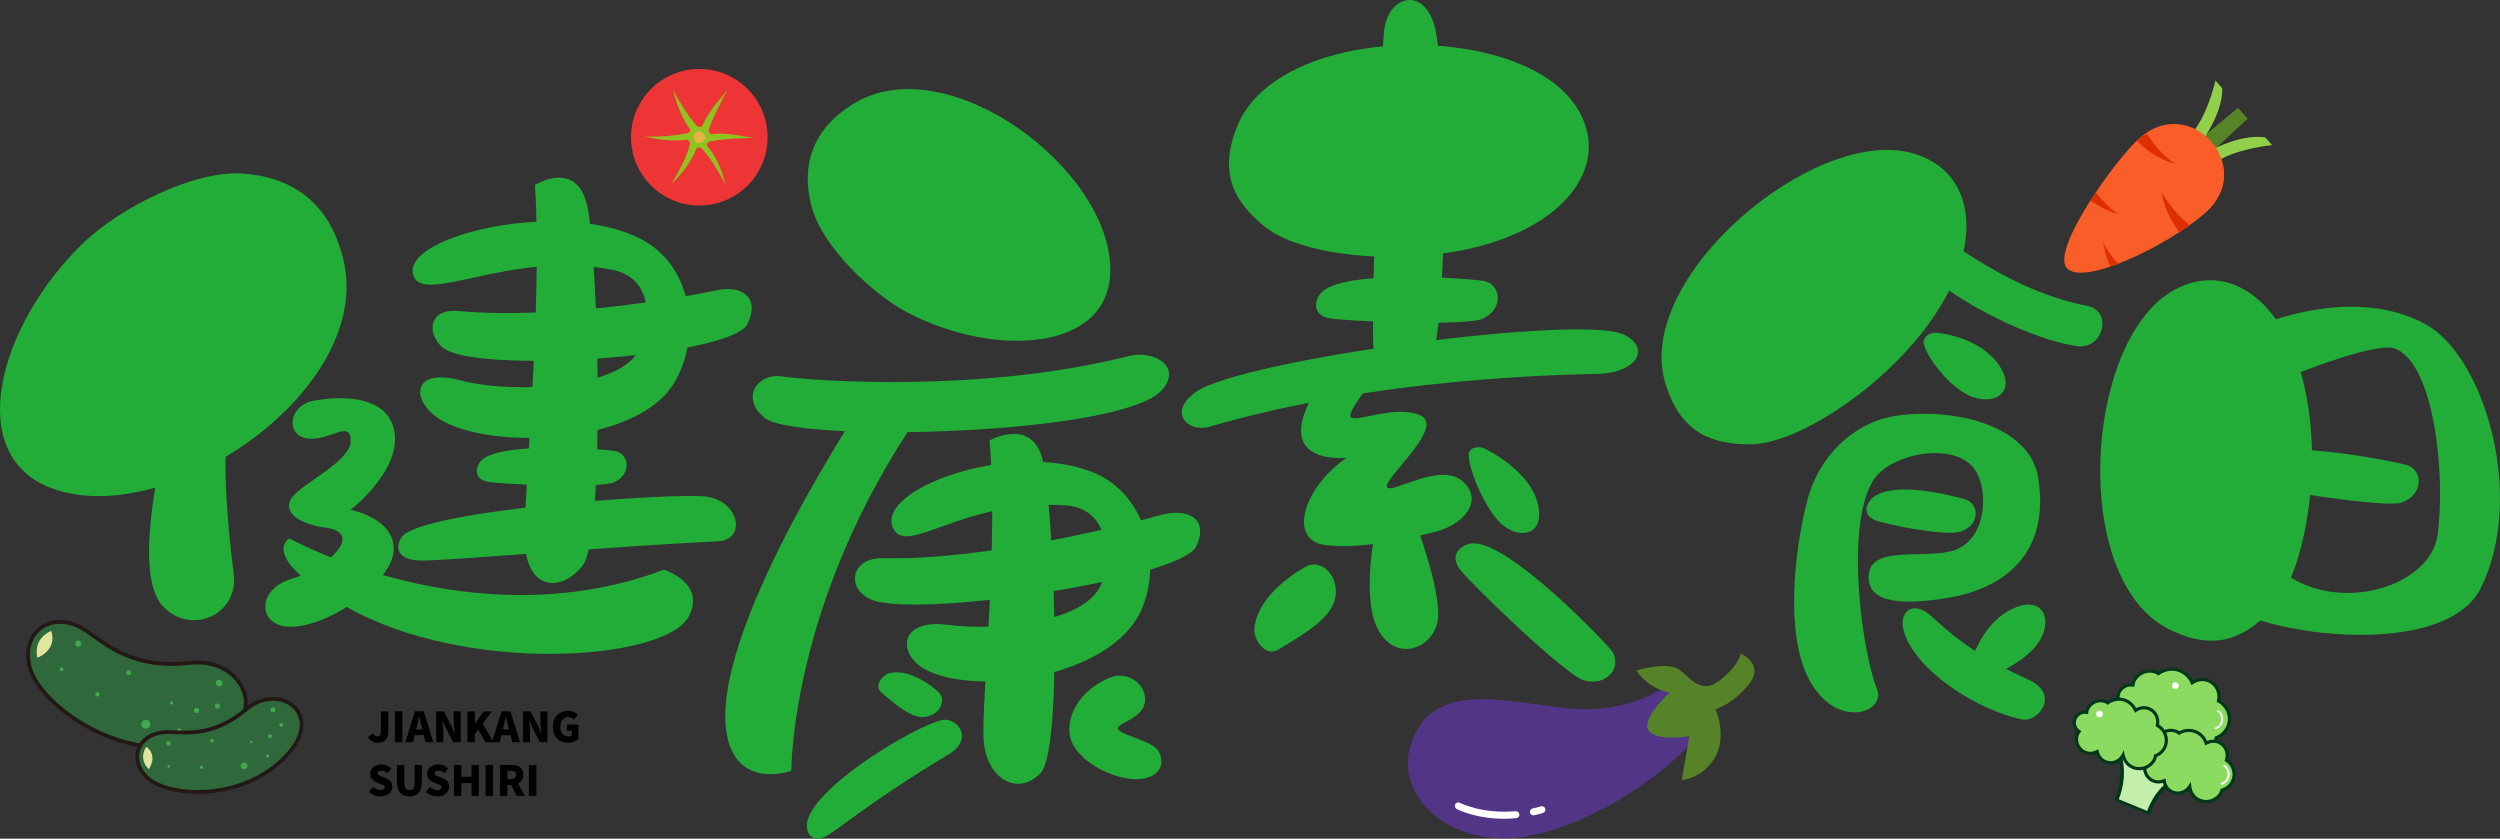 <?xml version="1.0" encoding="iso-8859-1"?>
<!-- Generator: Adobe Illustrator 27.0.0, SVG Export Plug-In . SVG Version: 6.00 Build 0)  -->
<svg version="1.1" id="&#x56FE;&#x5C42;_1" xmlns="http://www.w3.org/2000/svg" xmlns:xlink="http://www.w3.org/1999/xlink" x="0px"
	 y="0px" viewBox="0 0 1103.155 370.065" style="enable-background:new 0 0 1103.155 370.065;" xml:space="preserve">
<rect x="0" y="0" width="1103.155" height="370.065" fill="#333333" stroke="none"/>
<g>
	<g>
		<path style="fill:#22AC38;" d="M37.088,106.887c15.396-14.732,48.211-31.91,70.216-30.303
			c17.972,1.312,37.613,9.751,44.287,38.256c13.348,57.009-76.757,118.779-127.878,100.939
			C-16.849,201.624-0.713,143.056,37.088,106.887z"/>
		<path style="fill:#22AC38;" d="M400.802,138.106c-15.717-8.129-38.045-29.283-42.706-47.002
			c-3.807-14.472-2.464-32.172,18.131-45.088c41.192-25.831,113.97,28.325,113.716,73.286
			C489.743,154.976,439.391,158.065,400.802,138.106z"/>
		<path style="fill:#22AC38;" d="M619.441,113.314c-17.685,0.59-47.967-2.011-61.987-13.807
			c-11.45-9.634-20.665-21.931-11.274-44.355c18.781-44.847,122.926-46.037,148.626-9.144
			C715.197,75.28,684.613,111.138,619.441,113.314z"/>
		<path style="fill:#22AC38;" d="M828.32,167.452c-13.307,11.663-38.382,28.84-56.702,28.598
			c-14.963-0.197-29.884-3.871-36.828-27.168c-13.889-46.595,65.923-113.509,109.182-101.255
			C878.296,77.351,877.358,124.472,828.32,167.452z"/>
		<path style="fill:#22AC38;" d="M1020.067,208.548c-0.646,17.683-5.357,47.71-18.104,60.871
			c-10.411,10.749-23.321,19.083-45.034,8.148c-43.426-21.869-37.337-125.842,1.261-148.902
			C988.815,110.369,1022.449,143.384,1020.067,208.548z"/>
		<path style="fill:#22AC38;" d="M137.931,176.913c0,0,31.414-6.955,35.91,12.558c4.072,17.675-19.151,35.502-19.151,35.502
			s19.386,3.632,19.053,17.571c-0.333,13.939-28.088,34.099-45.612,34.023c-14.616-0.063-15.091-16.619,0.514-21.133
			c15.605-4.514,32.52-20.246,15.15-22.566c-12.187-1.628-18.84-6.922-15.374-12.745c3.837-6.447,26.67-16.51,26.329-25.735
			c-0.341-9.225-8.615-0.049-18.581-0.857C126.204,192.724,126.761,179.463,137.931,176.913z"/>
		<path style="fill:#22AC38;" d="M127.724,237.584c0,0,81.177,45.399,165.239,13.809c0,0,18.922,5.887,10.859,20.794
			c-10.467,19.349-98.078,25.718-151.097-4.487C113.211,245.189,127.724,237.584,127.724,237.584z"/>
		<path style="fill:#22AC38;" d="M282.996,105.554c23.77,12.498,26.03,44.351,14.446,63.479
			c-17.345,28.639-85.604,29.601-105.201,14.728c-10.962-8.32-9.722-21.42,10.916-15.93c23.662,6.295,71.55,3.3,78.751-13.571
			c6.646-15.572,4.344-31.939-11.448-35.129c-45.312-9.151-84.168,16.354-88.152,2.032
			C177.462,103.751,248.601,87.47,282.996,105.554z"/>
		<path style="fill:#22AC38;" d="M202.15,137.229c-14.562-1.325-13.517,12.558-5.207,17.17
			c18.642,10.347,125.984,2.823,132.89-11.485c5.886-12.194-3.182-17.19-13.719-14.814
			C305.576,130.479,247.229,141.332,202.15,137.229z"/>
		<path style="fill:#22AC38;" d="M344.654,166.071c-10.104-1.474-18.384,9.506-7.013,18.465
			c13.917,10.965,156.802,7.604,174.932-12.254c9.382-10.276-3.106-18.065-14.696-15.131
			C433.21,173.52,358.738,168.125,344.654,166.071z"/>
		<path style="fill:#22AC38;" d="M236.05,81.634c0,0,17.784-11.318,22.859,8.25c5.075,19.568,8.492,147.188-1.885,159.809
			c-10.377,12.621-24.823,9.75-25.478-10.722C230.892,218.5,239.521,134.404,236.05,81.634z"/>
		<path style="fill:#22AC38;" d="M610.687,14.226c1.373-16.256,17.66-20.652,22.475-2.165s6.79,137.557-3.052,149.48
			c-9.842,11.922-23.543,9.21-24.165-10.13C605.323,132.07,607.99,46.167,610.687,14.226z"/>
		<path style="fill:#22AC38;" d="M481.045,207.923c25.21,9.257,31.648,40.534,22.685,61.022
			c-13.42,30.675-74.426,38.41-95.811,26.249c-11.963-6.803-11.126-22.217,10.055-19.494c24.285,3.122,63.496-1.678,68.411-19.351
			c4.536-16.312,0.097-32.233-15.977-33.314c-46.123-3.101-70.636,23.325-76.473,9.653
			C386.837,216.064,444.567,194.528,481.045,207.923z"/>
		<path style="fill:#22AC38;" d="M389.665,246.284c-13.387-0.342-16.729,12.298-6.157,17.888
			c17.678,9.348,137.764-8.367,144.455-23.258c5.703-12.692-4.649-16.882-16.14-13.581
			C500.332,230.633,435.702,247.461,389.665,246.284z"/>
		<path style="fill:#22AC38;" d="M533.821,188.257c-9.696,2.835-18.833-6.308-6.059-15.336
			c20.377-14.402,171.329-34.6,189.134-25.14c12.095,6.426,4.365,16.779-11.496,17.186
			C689.539,165.374,608.174,166.514,533.821,188.257z"/>
		<path style="fill:#22AC38;" d="M436.629,194.349c0,0,17.655-9.801,22.951,6.822s9.898,129.011-0.335,139.855
			s-24.365,2.402-25.251-15.03C433.107,308.563,440.697,239.269,436.629,194.349z"/>
		<path style="fill:#22AC38;" d="M177.332,236.904c-2.795,3.703-3.202,10.6,9.414,10.466s88.364-6.607,129.836-8.492
			c12.996-0.591,9.742-17.664-4.767-19.734C298.719,217.277,186.49,224.773,177.332,236.904z"/>
		<path style="fill:#22AC38;" d="M211.999,203.588c-1.848,2.232-3.356,7.527,2.898,8.947c5.266,1.196,50.125,3.019,56.103,0.268
			c7.934-3.652,6.704-12.844,0.118-13.839C265.533,198.12,219.479,194.554,211.999,203.588z"/>
		<path style="fill:#22AC38;" d="M825.948,219.961c-2.233,2.044-4.552,7.306,1.715,9.672c5.276,1.993,30.698,6.99,37.277,5.002
			c8.733-2.64,8.779-12.327,2.108-14.301C861.39,218.659,834.983,211.688,825.948,219.961z"/>
		<path style="fill:#22AC38;" d="M582.676,129.493c-2.241,2.706-4.069,9.126,3.514,10.847c6.384,1.45,60.774,3.661,68.021,0.325
			c9.62-4.427,8.128-15.572,0.143-16.779C647.583,122.864,591.745,118.54,582.676,129.493z"/>
		<path style="fill:#22AC38;" d="M991.972,202.443c-2.513,2.422-5.107,8.57,1.991,11.153c5.976,2.174,58.2,10.654,65.628,8.187
			c9.859-3.274,9.858-14.487,2.305-16.606C1055.49,203.38,1002.142,192.641,991.972,202.443z"/>
		<path style="fill:#22AC38;" d="M846.89,100.622c-3.541,1.028-7.763,6.999-2.175,14.414c9.284,12.319,46.408,33.787,71.542,37.673
			c11.861,1.834,16.116-15.416,5.009-17.653C879.286,126.603,854.239,98.488,846.89,100.622z"/>
		<path style="fill:#22AC38;" d="M649.031,239.827c-3.746,0.574-9.822,4.435-4.946,11.259c4.104,5.745,46.343,46.524,54.574,49.033
			c10.925,3.33,17.715-6.719,12.146-13.416C706.082,281.023,664.191,237.504,649.031,239.827z"/>
		<path style="fill:#22AC38;" d="M356.038,363.721c-0.26,2.886,1.478,8.107,7.442,5.749c5.021-1.985,18.936-14.913,55.124-36.603
			c11.616-6.962,3.505-16.605-2.989-15.123C403.055,320.612,357.446,348.075,356.038,363.721z"/>
		<path style="fill:#22AC38;" d="M839.575,275.749c-0.349-3.313,1.629-9.332,8.506-6.673c5.789,2.239,13.01,15.444,47.095,30.917
			c14.176,6.435,4.15,19.157-3.306,17.41C866.876,311.548,841.22,291.374,839.575,275.749z"/>
		<path style="fill:#22AC38;" d="M392.067,297.181c-2.651,0.778-6.65,5.559-3.104,8.437c3.546,2.878,11.256,10.159,17.112,10.732
			c7.773,0.76,12.209-7.102,8.084-10.929C410.661,302.177,400.634,294.666,392.067,297.181z"/>
		<path style="fill:#22AC38;" d="M553.512,277.956c-0.17,4.218,4.794,12.343,10.693,8.618c5.899-3.724,20.208-11.324,23.901-19.519
			c4.901-10.878-4.309-21.144-11.865-17.045C569.834,253.486,554.06,264.326,553.512,277.956z"/>
		<path style="fill:#22AC38;" d="M72.531,196.017c0,0-14.584,55.974-0.93,71.152c0.155,0.172,0.311,0.341,0.468,0.507
			c12.199,12.893,33.363,3.6,31.055-14.453c-2.513-19.659-5.488-51.138-2.119-67.26"/>
		<path style="fill:#22AC38;" d="M382.375,175.367c0,0-65.331,96.997-62.218,143.881c2.03,30.58,29.043,20.894,29.043,20.894
			s-0.507-74.887,56.744-157.565"/>
		<path style="fill:#22AC38;" d="M490.202,298.845c-7.314,2.74-18.207,10.623-18.375,23.15
			c-0.174,13.048,20.402,22.823,31.03,21.782c10.628-1.041,10.9-8.345,8.172-12.558c-2.728-4.213-14.878-6.463-17.453-9.108
			c-2.575-2.645,10.675-4.556,11.65-12.373S497.592,296.076,490.202,298.845z"/>
		<path style="fill:#22AC38;" d="M612.275,159.678c0,0-17.916,21.178-16.332,24.215c1.583,3.037,19.097-5.417,30.635-0.687
			c11.537,4.731-15.446,27.339-14.574,31.527c0.872,4.188,23.279-11.341,33.441-2.337c9.172,8.127,1.595,19.51-14.924,23.002
			s-30.251,6.688-45.079,5.198c-17.978-1.807-9.859-26.117,8.869-38.627c0,0-33.667,3.958-14.097-29.19"/>
		<path style="fill:#22AC38;" d="M607.301,231.839c0,0-7.083,31.465,0.842,46.068c7.925,14.604,24.25,8.326,26.273-4.176
			c2.023-12.502-10.753-46.082-10.753-46.082"/>
		<path style="fill:#22AC38;" d="M654.803,197.788c0.807,0.359,20.288,9.668,23.801,24.563c3.513,14.896-9.612,16.112-17.5,7.422
			c-7.888-8.69-14.827-27.691-12.583-30.678S654.803,197.788,654.803,197.788z"/>
		<path style="fill:#22AC38;" d="M854.267,146.822c0.882,0.043,19.104,1.617,27.758,14.239c8.655,12.622-3.145,18.496-13.639,13.241
			c-10.494-5.255-20.519-20.397-19.505-23.992S854.267,146.822,854.267,146.822z"/>
		<path style="fill:#22AC38;" d="M869.397,293.09c0.204-0.859,5.096-18.482,19.092-24.673c13.996-6.191,17.604,6.487,10.512,15.838
			c-7.092,9.351-23.816,16.427-27.164,14.77C868.49,297.367,869.397,293.09,869.397,293.09z"/>
		<path style="fill:#22AC38;" d="M837.62,183.336c-19.701,2.604-35.156,18.211-40.132,37.45
			c-5.736,22.176-9.782,58.449,0.547,78.586c11.823,23.047,34.407,15.228,30.229,4.766c-6.567-16.444-14.216-71.293-1.822-91.969
			c7.36-12.279,37.321-18.162,45.614-3.995c5.616,9.595,4.189,31.076-10.889,34.994c-12.974,3.372-34.868-2.208-36.483,9.835
			c-1.661,12.386,12.493,14.612,35.239,10.747c23.804-4.044,44.844-18.929,39.482-52.859
			C895.829,188.272,863.803,179.875,837.62,183.336z"/>
		<path style="fill:#22AC38;" d="M991.818,145.63c0,0,43.731-21.168,78.15-2.763c26.186,14.002,44.744,75.938,24.789,116.52
			c-17.201,34.981-113.665,19.127-120.349,0.484s8.647-25.443,33.36-7.087c24.714,18.356,64.88,5.993,67.891-16.937
			c3.602-27.436-1.764-75.485-18.779-81.99c-9.398-3.593-51.961,14.468-51.961,14.468"/>
	</g>
	<g>
		<path d="M162.396,325.272l2.236-1.668c0.461,0.923,1.171,1.348,1.81,1.348c1.065,0,1.632-0.532,1.632-2.307v-8.765h3.265v9.013
			c0,2.661-1.384,4.862-4.436,4.862C164.774,327.756,163.39,326.939,162.396,325.272z"/>
		<path d="M174.248,313.881h3.3v13.626h-3.3V313.881z"/>
		<path d="M186.988,324.384h-4.01l-0.781,3.123h-3.336l4.223-13.626h3.903l4.223,13.626h-3.407L186.988,324.384z M186.384,321.865
			l-0.284-1.171c-0.39-1.348-0.745-2.981-1.1-4.365h-0.071c-0.319,1.419-0.71,3.016-1.029,4.365l-0.319,1.171H186.384z"/>
		<path d="M192.488,313.881h3.336l3.407,6.529l1.313,3.016h0.106c-0.177-1.455-0.461-3.407-0.461-5.039v-4.507h3.123v13.626h-3.336
			l-3.371-6.565l-1.313-2.981h-0.106c0.142,1.526,0.426,3.371,0.426,5.039v4.507h-3.123V313.881z"/>
		<path d="M206.256,313.881h3.3v5.394h0.035l3.868-5.394h3.584l-4.116,5.465l4.897,8.162h-3.584l-3.229-5.571l-1.455,1.987v3.584
			h-3.3V313.881z"/>
		<path d="M225.241,324.384h-4.01l-0.781,3.123h-3.336l4.223-13.626h3.903l4.223,13.626h-3.407L225.241,324.384z M224.638,321.865
			l-0.284-1.171c-0.39-1.348-0.745-2.981-1.1-4.365h-0.071c-0.319,1.419-0.71,3.016-1.029,4.365l-0.319,1.171H224.638z"/>
		<path d="M230.741,313.881h3.336l3.407,6.529l1.313,3.016h0.106c-0.177-1.455-0.461-3.407-0.461-5.039v-4.507h3.123v13.626h-3.336
			l-3.371-6.565l-1.313-2.981h-0.106c0.142,1.526,0.426,3.371,0.426,5.039v4.507h-3.123V313.881z"/>
		<path d="M243.942,320.765c0-4.542,3.052-7.133,6.707-7.133c1.987,0,3.407,0.852,4.329,1.774l-1.739,2.094
			c-0.639-0.603-1.348-1.065-2.484-1.065c-2.023,0-3.478,1.561-3.478,4.223c0,2.697,1.207,4.294,3.726,4.294
			c0.497,0,1.029-0.142,1.313-0.355v-2.2h-2.165v-2.661h5.074v6.352c-0.958,0.923-2.626,1.668-4.542,1.668
			C246.887,327.756,243.942,325.378,243.942,320.765z"/>
		<path d="M162.822,349.473l1.845-2.236c0.994,0.816,2.236,1.384,3.336,1.384c1.207,0,1.774-0.461,1.774-1.207
			c0-0.781-0.781-1.029-1.952-1.526l-1.739-0.745c-1.419-0.568-2.732-1.739-2.732-3.726c0-2.271,2.023-4.116,4.932-4.116
			c1.561,0,3.229,0.603,4.436,1.81l-1.632,2.023c-0.923-0.674-1.739-1.029-2.803-1.029c-1.029,0-1.632,0.39-1.632,1.136
			c0,0.745,0.852,1.029,2.058,1.526l1.703,0.674c1.703,0.674,2.697,1.81,2.697,3.726c0,2.271-1.916,4.258-5.216,4.258
			C166.122,351.424,164.241,350.786,162.822,349.473z"/>
		<path d="M175.136,344.789v-7.239h3.265v7.558c0,2.59,0.781,3.513,2.271,3.513c1.49,0,2.307-0.923,2.307-3.513v-7.558h3.158v7.239
			c0,4.578-1.845,6.636-5.465,6.636C177.016,351.424,175.136,349.366,175.136,344.789z"/>
		<path d="M187.91,349.473l1.845-2.236c0.994,0.816,2.236,1.384,3.336,1.384c1.207,0,1.774-0.461,1.774-1.207
			c0-0.781-0.781-1.029-1.952-1.526l-1.739-0.745c-1.419-0.568-2.732-1.739-2.732-3.726c0-2.271,2.023-4.116,4.932-4.116
			c1.561,0,3.229,0.603,4.436,1.81l-1.632,2.023c-0.923-0.674-1.739-1.029-2.803-1.029c-1.029,0-1.632,0.39-1.632,1.136
			c0,0.745,0.852,1.029,2.058,1.526l1.703,0.674c1.703,0.674,2.697,1.81,2.697,3.726c0,2.271-1.916,4.258-5.216,4.258
			C191.21,351.424,189.33,350.786,187.91,349.473z"/>
		<path d="M200.295,337.55h3.3v5.181h4.471v-5.181h3.229v13.626h-3.229v-5.607h-4.471v5.607h-3.3V337.55z"/>
		<path d="M214.276,337.55h3.3v13.626h-3.3V337.55z"/>
		<path d="M227.973,351.176l-2.519-4.791h-1.561v4.791h-3.3V337.55h5.003c2.91,0,5.323,0.994,5.323,4.294
			c0,1.987-0.923,3.265-2.342,3.939l3.052,5.394H227.973z M223.893,343.795h1.455c1.561,0,2.378-0.674,2.378-1.952
			c0-1.277-0.816-1.703-2.378-1.703h-1.455V343.795z"/>
		<path d="M233.367,337.55h3.3v13.626h-3.3V337.55z"/>
	</g>
	<g>
		<circle style="fill:#ED3535;" cx="308.574" cy="60.564" r="30.125"/>
		<path style="fill:#8FC31F;" d="M307.385,55.395c0.594,0.885,1.897,0.903,2.514,0.034c2.346-5.106,6.268-10.234,10.886-15.379
			c-3.401,6.335-6.463,12.371-7.942,17.008c-0.448,0.96,0.19,2.072,1.243,2.169c4.409-0.78,11.266,0.34,18.361,1.659
			c-7.027,0.039-13.57,0.412-19.028,1.513c-1.068,0.087-1.717,1.214-1.253,2.179c3.645,3.98,6.092,9.996,8.067,16.819
			c-3.643-6.46-7.232-12.485-10.471-15.664c-0.594-0.885-1.897-0.903-2.514-0.034c-2.127,5.443-5.89,10.542-10.886,15.379
			c3.763-6.481,7.067-12.653,7.951-17.198c0.445-0.966-0.206-2.079-1.265-2.163c-6.092,0.657-12.209,0.083-18.348-1.469
			c6.254,0.216,12.394-0.251,18.421-1.414c1.052-0.081,1.707-1.176,1.281-2.141c-3.23-3.83-5.521-9.994-7.488-16.962
			C300.427,45.937,303.93,51.55,307.385,55.395z"/>
		<circle style="fill:#E5B342;" cx="308.573" cy="60.564" r="2.61"/>
	</g>
	<g>
		<g>
			<polygon style="fill:#588428;" points="970.51,72.085 965.267,66.107 987.556,47.548 991.817,52.406 			"/>
			<path style="fill:#92D04B;" d="M971.478,68.388c0,0,16.605-9.874,28.188-7.688l2.941,3.354c0,0-20.871,1.845-28.218,10.49"/>
			<path style="fill:#92D04B;" d="M969.248,65.846c0,0,11.955-15.175,11.299-26.944l-2.941-3.354c0,0-4.551,20.452-14.081,26.609"/>
		</g>
		<path style="fill:#F95E28;" d="M912.021,118.287c-7.181-8.188,21.861-48.415,32.147-57.436
			c22.651-19.866,51.794,13.055,28.991,33.055C956.763,108.286,919.203,126.475,912.021,118.287z"/>
		<path style="fill:#DD2F00;" d="M966.194,99.358c-3.053-2.516-8.719-7.745-12.338-14.804c0,0,0.58,8.265,7.727,17.835
			C963.135,101.379,964.763,100.38,966.194,99.358z"/>
		<path style="fill:#DD2F00;" d="M947.277,59.027c-1.035,0.686-2.096,0.936-3.109,1.825c-0.352,0.309-0.872,0.91-1.271,1.293
			c8.637,8.502,16.873,10.186,16.873,10.186C953.708,68.15,949.554,62.525,947.277,59.027z"/>
		<path style="fill:#DD2F00;" d="M934.618,116.281c-2.32-2.569-4.693-5.515-6.539-9.118c0,0,0.42,4.453,3.132,10.413
			C932.31,117.203,933.481,116.71,934.618,116.281z"/>
		<path style="fill:#DD2F00;" d="M922.485,88.47c6.617,4.79,12.112,5.939,12.112,5.939c-4.108-2.843-7.305-6.386-9.728-9.505
			C924.064,86.094,923.255,87.266,922.485,88.47z"/>
	</g>
	<g>
		<path style="fill:#523586;" d="M737.448,301.196c0,0-17.936,14.894-47.443,11.202c-29.507-3.692-57.92-11.068-67.126,15.139
			c-8.709,24.793,18.845,46.98,50.02,41.589c39.4-6.814,76.14-40.027,81.831-52.173"/>
		<path style="fill:#568327;" d="M745.454,324.856c0,0-15.06,2.506-18.08-2.778c-3.02-5.283,9.402-16.484,9.402-16.484
			s-8.603-1.021-14.752-9.686c0,0,14.216-4.461,19.315-0.167c5.099,4.294,9.484,9.731,16.017,5.522s10.836-10.795,10.652-12.942
			c0,0,10.949,4.74,3.61,13.749c-7.339,9.009-14.606,10.837-14.606,10.837s5.196,11.866-0.219,21.251
			c-5.414,9.385-14.685,10.043-14.685,10.043L745.454,324.856z"/>
		<g>
			<path style="fill:#FFFFFF;" d="M676.664,359.786c-0.722,0.012-1.362-0.489-1.524-1.209c-0.194-0.839,0.334-1.66,1.173-1.825
				c1.199-0.261,2.398-0.581,3.625-0.933c0.808-0.254,1.689,0.213,1.913,1.022c0.254,0.808-0.213,1.689-1.022,1.913
				c-1.347,0.413-2.606,0.735-3.865,0.997C676.845,359.783,676.755,359.784,676.664,359.786z"/>
		</g>
		<g>
			<path style="fill:#FFFFFF;" d="M664.563,361.28c-13.116,0.217-21.402-4.1-21.797-4.304c-0.729-0.409-1.015-1.337-0.636-2.096
				c0.409-0.729,1.307-1.015,2.096-0.636c0.091,0.059,9.622,5.017,24.525,3.717c0.03,0,0.09-0.001,0.12-0.002
				c0.812-0.013,1.484,0.577,1.558,1.389c0.074,0.841-0.545,1.604-1.387,1.678C667.48,361.171,666.007,361.256,664.563,361.28z"/>
		</g>
	</g>
	<g>
		<g>
			<path style="fill:#C4EFAB;" d="M935.079,332.157c0,0,3.611,9.257-1.132,20.762l14.076,5.802c0,0,4.132-13.026,14.196-15.377"/>
			<path style="fill:#00381B;" d="M947.799,359.276l-14.861-6.126l0.229-0.557c4.607-11.177,1.18-20.289,1.146-20.38l1.544-0.104
				c0.147,0.38,3.515,9.289-0.902,20.569l12.494,5.15c0.968-2.653,5.259-12.976,14.39-15.099l0.776,1.239
				c-9.614,2.256-13.759,14.913-13.793,15.039l-0.197,0.608L947.799,359.276z"/>
		</g>
		<g>
			<g>
				<path style="fill:#8ADB5F;" d="M983.097,320.595c1.779-4.316-0.128-9.117-4.152-11.282c0.875-3.626-0.85-7.448-4.409-8.915
					c-2.49-1.027-5.134-0.53-7.208,0.881c-1-2.306-2.842-4.259-5.35-5.293c-3.323-1.37-6.859-0.671-9.577,1.278
					c-0.299-0.168-0.519-0.431-0.847-0.566c-3.934-1.621-8.437,0.256-10.059,4.19c-0.191,0.464-0.182,0.947-0.277,1.423
					c-2.584-0.4-5.195,0.883-6.235,3.407c-1.062,2.577-0.049,5.396,2.167,6.906c-0.276,0.411-0.627,0.754-0.825,1.233
					c-1.586,3.849,0.247,8.257,4.098,9.845c2.172,0.895,4.466,0.611,6.385-0.42c0.506,2.342,1.982,4.438,4.366,5.421
					c3.646,1.503,7.716-0.129,9.491-3.57c0.58,2.848,2.356,5.406,5.246,6.597c4.608,1.899,9.883-0.298,11.783-4.908
					c0.172-0.417,0.144-0.854,0.25-1.28C980.194,324.688,982.11,322.991,983.097,320.595z"/>
			</g>
			<g>
				<path style="fill:#00381B;" d="M950.908,329.352c-2.183-0.9-3.808-2.72-4.56-5.061c-2.037,0.848-4.202,0.882-6.193,0.061
					c-4.2-1.731-6.211-6.563-4.48-10.763c0.137-0.332,0.316-0.586,0.491-0.828c-2.138-1.807-2.894-4.718-1.826-7.309
					c1.037-2.515,3.55-4.048,6.272-3.912c0.041-0.282,0.099-0.602,0.23-0.921c1.768-4.289,6.69-6.338,10.979-4.57
					c0.243,0.1,0.431,0.222,0.589,0.347c3.039-1.973,6.669-2.374,9.835-1.069c2.323,0.958,4.208,2.69,5.387,4.939
					c2.29-1.281,4.865-1.475,7.175-0.522c3.626,1.494,5.637,5.311,4.937,9.219c4.1,2.482,5.827,7.495,4.012,11.899
					c-0.963,2.336-2.793,4.166-5.183,5.182c0.002,0.031-0.008,0.056-0.006,0.087c-0.029,0.287-0.073,0.612-0.215,0.957
					c-2.047,4.966-7.744,7.337-12.71,5.29c-2.451-1.01-4.31-2.986-5.227-5.545C958.164,329.685,954.343,330.768,950.908,329.352z
					 M947.293,322.216l0.203,0.92c0.502,2.298,1.945,4.087,3.949,4.913c3.255,1.342,6.95-0.048,8.593-3.238l0.922-1.801l0.405,1.989
					c0.565,2.832,2.324,5.05,4.814,6.076c4.238,1.747,9.124-0.287,10.871-4.525c0.063-0.153,0.086-0.353,0.106-0.584
					c0.023-0.2,0.058-0.394,0.093-0.589l0.091-0.366l0.35-0.125c2.204-0.854,3.901-2.47,4.763-4.563
					c1.605-3.894-0.051-8.355-3.845-10.382l-0.49-0.262l0.129-0.529c0.836-3.404-0.836-6.812-3.977-8.106
					c-2.106-0.868-4.487-0.565-6.535,0.816l-0.708,0.485l-0.348-0.786c-0.982-2.257-2.738-4.011-4.972-4.932
					c-2.898-1.195-6.141-0.754-8.903,1.199l-0.364,0.268l-0.387-0.219c-0.155-0.094-0.293-0.195-0.43-0.297
					c-0.125-0.096-0.237-0.187-0.339-0.229c-3.562-1.468-7.672,0.243-9.14,3.805c-0.089,0.217-0.115,0.46-0.144,0.747
					c-0.03,0.182-0.047,0.369-0.09,0.545l-0.125,0.665l-0.676-0.099c-2.342-0.368-4.594,0.855-5.467,2.974
					c-0.9,2.183-0.118,4.671,1.909,6.059l0.573,0.385l-0.391,0.586c-0.094,0.155-0.208,0.288-0.315,0.438
					c-0.187,0.237-0.346,0.44-0.44,0.67c-1.437,3.485,0.229,7.488,3.715,8.924c1.851,0.763,3.896,0.62,5.774-0.383L947.293,322.216z
					"/>
			</g>
		</g>
		<g>
			<g>
				<path style="fill:#8ADB5F;" d="M985.029,344.995c1.785-3.418,0.574-7.509-2.574-9.589c0.99-2.918-0.144-6.19-2.962-7.661
					c-1.972-1.03-4.184-0.818-5.994,0.188c-0.651-1.972-2.02-3.715-4.006-4.752c-2.631-1.374-5.592-1.063-7.973,0.338
					c-0.233-0.161-0.395-0.393-0.655-0.529c-3.115-1.627-6.959-0.418-8.586,2.697c-0.192,0.367-0.22,0.765-0.334,1.15
					c-2.095-0.522-4.339,0.34-5.382,2.338c-1.066,2.041-0.443,4.434,1.268,5.842c-0.257,0.317-0.572,0.574-0.77,0.953
					c-1.592,3.048-0.412,6.811,2.637,8.403c1.72,0.898,3.628,0.835,5.283,0.13c0.242,1.964,1.299,3.798,3.187,4.784
					c2.887,1.508,6.356,0.469,8.073-2.229c0.265,2.386,1.535,4.622,3.824,5.818c3.649,1.906,8.152,0.491,10.058-3.159
					c0.173-0.33,0.182-0.692,0.301-1.035C982.336,348.145,984.038,346.892,985.029,344.995z"/>
			</g>
			<g>
				<path style="fill:#00381B;" d="M958.424,350.178c-0.191-0.079-0.391-0.176-0.589-0.273c-1.732-0.908-2.943-2.498-3.407-4.451
					c-1.734,0.51-3.475,0.315-5.067-0.461c-1.635-0.853-2.848-2.294-3.404-4.062c-0.556-1.767-0.377-3.65,0.481-5.298
					c0.12-0.219,0.261-0.415,0.404-0.58c-1.59-1.686-1.98-4.147-0.904-6.212c1.044-1.989,3.23-3.089,5.479-2.82
					c0.041-0.207,0.112-0.417,0.22-0.641c1.711-3.282,5.629-4.67,8.974-3.291c0.35,0.129,0.737,0.349,0.994,0.559
					c2.656-1.37,5.72-1.376,8.222-0.091c1.821,0.945,3.246,2.488,4.059,4.392c1.97-0.831,4.064-0.729,5.924,0.157
					c2.897,1.523,4.301,4.82,3.463,8.014c3.178,2.4,4.215,6.696,2.378,10.21l0,0c-0.973,1.854-2.606,3.242-4.649,3.923
					c0,0-0.005,0.013,0.008,0.018c-0.064,0.228-0.113,0.491-0.254,0.762c-1.01,1.943-2.715,3.362-4.791,4.014
					c-1.84,0.586-3.772,0.491-5.534-0.235c-0.23-0.095-0.46-0.189-0.692-0.315c-1.905-0.994-3.274-2.709-3.893-4.831
					C963.899,350.628,960.99,351.236,958.424,350.178z M955.566,343.489l0.124,0.932c0.216,1.866,1.252,3.413,2.81,4.235
					c0.148,0.076,0.309,0.157,0.462,0.22c2.426,1,5.215,0.103,6.688-2.202l1.072-1.694l0.225,1.99
					c0.258,2.346,1.512,4.267,3.455,5.278c3.306,1.691,7.375,0.441,9.097-2.866c0.055-0.097,0.087-0.248,0.125-0.412
					c0.03-0.182,0.073-0.358,0.141-0.524l0.124-0.337l0.34-0.099c1.844-0.524,3.318-1.709,4.171-3.344l0,0
					c1.575-3.025,0.573-6.753-2.34-8.671l-0.461-0.295l0.185-0.521c0.908-2.673-0.193-5.546-2.626-6.818
					c-1.637-0.884-3.579-0.773-5.318,0.183l-0.75,0.408l-0.263-0.811c-0.621-1.899-1.928-3.438-3.652-4.328
					c-0.199-0.097-0.398-0.194-0.589-0.273c-2.119-0.874-4.575-0.676-6.707,0.581l-0.387,0.214l-0.364-0.24
					c-0.143-0.089-0.249-0.192-0.369-0.301c-0.294-0.301-0.469-0.313-0.686-0.402c-2.668-1.1-5.813,0.008-7.177,2.628
					c-0.071,0.135-0.106,0.33-0.152,0.55c-0.038,0.164-0.07,0.315-0.12,0.473l-0.189,0.639l-0.655-0.15
					c-1.88-0.476-3.729,0.315-4.593,1.975c-0.869,1.673-0.424,3.709,1.092,4.96l0.534,0.444l-0.431,0.539
					c-0.096,0.125-0.205,0.244-0.309,0.351c-0.161,0.173-0.298,0.325-0.385,0.499c-0.685,1.301-0.824,2.797-0.375,4.207
					c0.437,1.405,1.394,2.561,2.712,3.239c1.415,0.733,3.084,0.779,4.689,0.111L955.566,343.489z"/>
			</g>
		</g>
		<g>
			<g>
				<path style="fill:#8ADB5F;" d="M955.381,329.426c1.469-3.565-0.105-7.53-3.429-9.318c0.723-2.995-0.702-6.151-3.641-7.363
					c-2.057-0.848-4.241-0.437-5.953,0.727c-0.826-1.905-2.347-3.518-4.419-4.372c-2.745-1.131-5.665-0.554-7.91,1.056
					c-0.247-0.139-0.428-0.356-0.7-0.468c-3.249-1.339-6.969,0.212-8.308,3.461c-0.158,0.383-0.151,0.782-0.229,1.175
					c-2.134-0.331-4.29,0.73-5.149,2.814c-0.877,2.129-0.041,4.456,1.79,5.704c-0.228,0.339-0.518,0.623-0.681,1.019
					c-1.31,3.179,0.204,6.82,3.384,8.131c1.794,0.739,3.688,0.505,5.273-0.347c0.418,1.935,1.637,3.665,3.606,4.477
					c3.011,1.241,6.373-0.106,7.839-2.948c0.479,2.352,1.946,4.465,4.333,5.449c3.806,1.569,8.163-0.246,9.732-4.054
					c0.142-0.345,0.119-0.705,0.206-1.058C952.983,332.806,954.565,331.405,955.381,329.426z"/>
			</g>
			<g>
				<path style="fill:#00381B;" d="M928.745,336.78c-1.8-0.742-3.159-2.228-3.788-4.145c-1.697,0.675-3.461,0.679-5.095,0.006
					c-3.523-1.452-5.212-5.509-3.754-9.045c0.1-0.243,0.228-0.444,0.345-0.62c-1.74-1.539-2.343-3.953-1.459-6.098
					c0.858-2.081,2.93-3.377,5.189-3.313c0.046-0.22,0.092-0.44,0.192-0.683c1.484-3.6,5.618-5.331,9.218-3.847
					c0.179,0.074,0.321,0.162,0.446,0.259c2.52-1.62,5.531-1.932,8.174-0.843c1.902,0.784,3.454,2.2,4.44,4.011
					c1.895-1.011,4.015-1.153,5.93-0.364c3.013,1.242,4.698,4.401,4.166,7.647c3.391,2.1,4.799,6.294,3.288,9.958
					c-0.8,1.94-2.306,3.456-4.268,4.304l0,0c-0.031,0.256-0.072,0.538-0.193,0.831c-1.715,4.162-6.493,6.15-10.655,4.435
					c-1.979-0.816-3.506-2.401-4.318-4.453C934.706,337.101,931.566,337.943,928.745,336.78z M925.909,330.578l0.19,0.915
					c0.396,1.866,1.56,3.317,3.182,3.985c2.63,1.084,5.619-0.044,6.936-2.622l0.911-1.775l0.408,1.945
					c0.491,2.323,1.916,4.12,3.92,4.947c3.447,1.421,7.395-0.223,8.816-3.669c0.047-0.115,0.067-0.271,0.079-0.445
					c0.03-0.182,0.042-0.356,0.08-0.52l0.091-0.366l0.35-0.125c1.789-0.681,3.162-1.982,3.862-3.68
					c1.3-3.153-0.042-6.783-3.109-8.436l-0.477-0.256l0.116-0.535c0.654-2.747-0.691-5.497-3.219-6.539
					c-1.711-0.705-3.631-0.466-5.289,0.657l-0.708,0.485l-0.348-0.786c-0.783-1.831-2.225-3.262-4.025-4.004
					c-2.336-0.963-5.04-0.599-7.241,0.973l-0.37,0.281l-0.408-0.243c-0.117-0.078-0.221-0.151-0.333-0.242
					c-0.099-0.086-0.191-0.153-0.267-0.185c-2.872-1.184-6.19,0.197-7.379,3.082c-0.068,0.166-0.096,0.379-0.117,0.609
					c-0.027,0.138-0.041,0.282-0.074,0.433l-0.125,0.665l-0.676-0.099c-1.91-0.294-3.679,0.664-4.389,2.388
					c-0.721,1.749-0.093,3.74,1.542,4.847l0.573,0.385l-0.391,0.586c-0.078,0.117-0.169,0.229-0.247,0.346
					c-0.153,0.191-0.283,0.361-0.362,0.553c-1.158,2.809,0.18,6.048,2.989,7.206c1.494,0.616,3.157,0.495,4.676-0.328
					L925.909,330.578z"/>
			</g>
		</g>
		<circle style="fill:#FFFFFF;" cx="959.898" cy="302.519" r="1.484"/>
		<circle style="fill:#FFFFFF;" cx="926.422" cy="315.07" r="1.484"/>
		<path style="fill:#FFFFFF;" d="M978.34,313.906c1.756,1.156,2.359,3.404,1.409,5.225c-0.513,0.985-1.402,1.699-2.513,2.016
			l-0.204,0.059l0.674,0.702c-0.008-0.003-0.005-0.011-0.005-0.011c1.233-0.413,2.215-1.249,2.802-2.366
			c1.107-2.116,0.482-4.704-1.432-6.15l-0.987,0.362L978.34,313.906z"/>
		<path style="fill:#FFFFFF;" d="M981.058,338.067c1.819,1.198,2.445,3.525,1.461,5.416c-0.533,1.02-1.452,1.759-2.605,2.087
			l-0.213,0.064l0.694,0.714c1.277-0.425,2.296-1.292,2.904-2.449c1.147-2.196,0.5-4.878-1.486-6.378l-1.043,0.362L981.058,338.067z
			"/>
	</g>
	<g>
		<path style="fill:#2F693B;stroke:#231815;stroke-width:1.685;stroke-miterlimit:10;" d="M38.395,278.546
			c9.277,6.381,20.508,16.775,45.698,13.952c24.716-2.77,37.236,27.704,5.147,35.651c-37.107,9.19-71.72-17.558-76.075-33.608
			C8.842,278.608,23.378,268.217,38.395,278.546z"/>
		<path style="fill:#E2E59E;" d="M22.604,278.419c0,0-7.986,2.757-6.14,11.824C16.464,290.243,25.417,287.069,22.604,278.419z"/>
		<circle style="fill:#42A84E;" cx="34.519" cy="284.003" r="1.348"/>
		<circle style="fill:#42A84E;" cx="27.21" cy="295.339" r="0.826"/>
		<circle style="fill:#42A84E;" cx="42.956" cy="306.394" r="0.979"/>
		<circle style="fill:#42A84E;" cx="56.802" cy="296.834" r="1.087"/>
		<circle style="fill:#42A84E;" cx="64.364" cy="319.574" r="1.957"/>
		<circle style="fill:#42A84E;" cx="75.692" cy="310.196" r="0.718"/>
		<circle style="fill:#42A84E;" cx="96.738" cy="301.446" r="1.479"/>
		<circle style="fill:#42A84E;" cx="95.922" cy="311.553" r="1.109"/>
		<circle style="fill:#42A84E;" cx="79.165" cy="322.347" r="0.913"/>
		<circle style="fill:#42A84E;" cx="86.741" cy="313.506" r="1.131"/>
	</g>
	<g>
		<path style="fill:#2F693B;stroke:#231815;stroke-width:1.685;stroke-miterlimit:10;" d="M74.513,323.044
			c8.436,0.149,19.752,1.996,34.321-10.188c14.296-11.955,34.724,1.904,17.964,20.144c-19.38,21.092-52.07,18.7-61.43,10.475
			C56.076,335.308,60.859,322.803,74.513,323.044z"/>
		<path style="fill:#E2E59E;" d="M64.595,329.498c0,0-3.849,5.026,1.056,9.927C65.651,339.424,69.932,333.738,64.595,329.498z"/>
		<circle style="fill:#42A84E;" cx="74.349" cy="328.056" r="1.01"/>
		<circle style="fill:#42A84E;" cx="74.473" cy="338.163" r="0.619"/>
		<circle style="fill:#42A84E;" cx="88.883" cy="338.555" r="0.733"/>
		<circle style="fill:#42A84E;" cx="93.579" cy="326.855" r="0.815"/>
		<circle style="fill:#42A84E;" cx="107.71" cy="337.933" r="1.467"/>
		<circle style="fill:#42A84E;" cx="110.907" cy="327.388" r="0.538"/>
		<circle style="fill:#42A84E;" cx="120.436" cy="313.215" r="1.108"/>
		<circle style="fill:#42A84E;" cx="124.108" cy="319.866" r="0.831"/>
		<circle style="fill:#42A84E;" cx="118.104" cy="333.542" r="0.684"/>
		<circle style="fill:#42A84E;" cx="119.179" cy="324.885" r="0.847"/>
	</g>
</g>
</svg>
